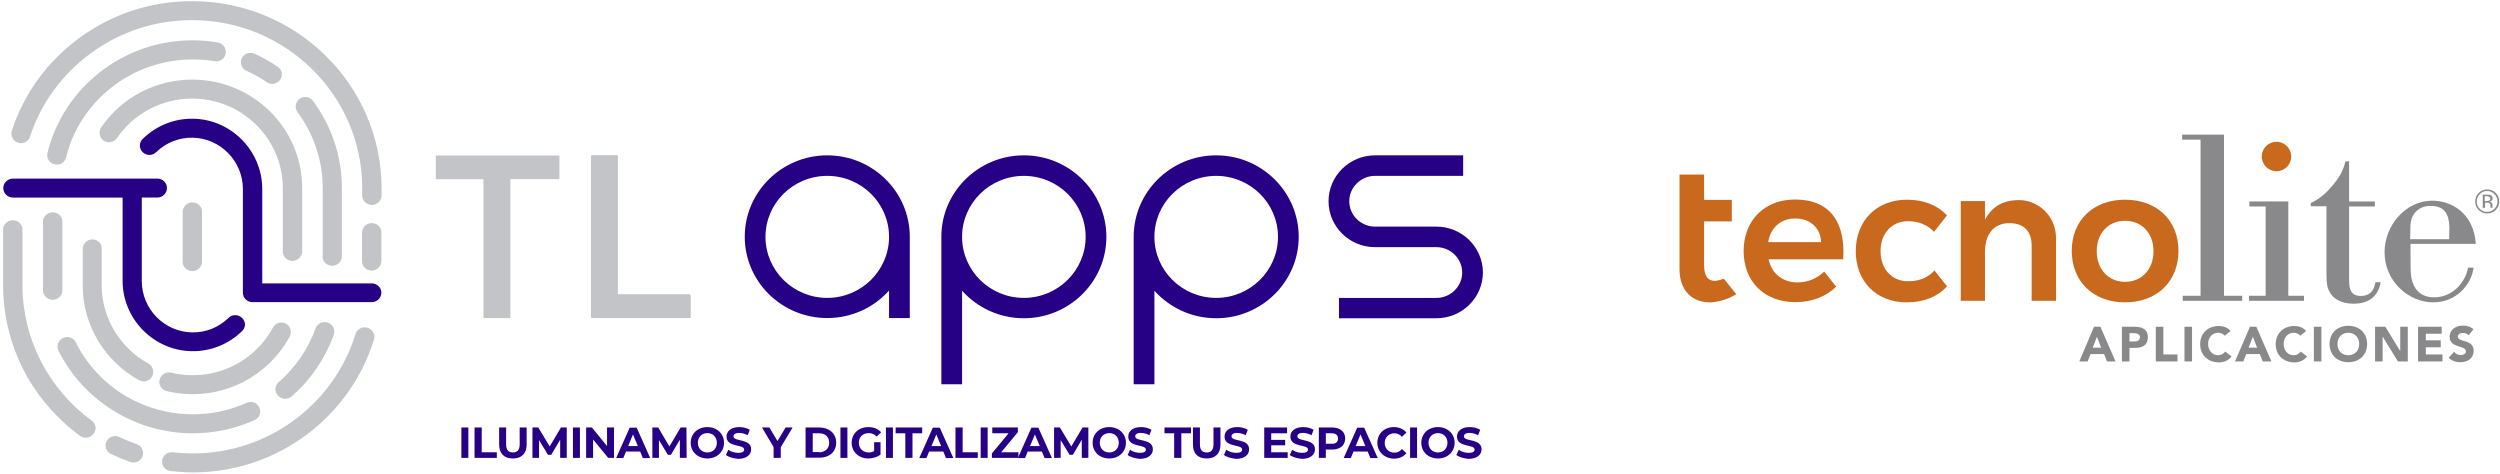 <?xml version="1.0" encoding="utf-8"?>
<!-- Generator: Adobe Illustrator 19.0.0, SVG Export Plug-In . SVG Version: 6.00 Build 0)  -->
<svg version="1.1" id="Capa_1" xmlns="http://www.w3.org/2000/svg" xmlns:xlink="http://www.w3.org/1999/xlink" x="0px" y="0px"
	 viewBox="0 0 1290.7 244.5" style="enable-background:new 0 0 1290.7 244.5;" xml:space="preserve">
<style type="text/css">
	.st0{clip-path:url(#XMLID_219_);fill:#89898C;}
	.st1{clip-path:url(#XMLID_219_);fill:#C8691E;}
	.st2{clip-path:url(#XMLID_219_);fill:#C3C4C7;}
	.st3{clip-path:url(#XMLID_219_);fill:#260085;}
</style>
<g id="XMLID_1_">
	<g id="XMLID_2_">
		<defs>
			<rect id="XMLID_124_" x="-16.7" y="-21.6" width="1325.5" height="287.6"/>
		</defs>
		<clipPath id="XMLID_219_">
			<use xlink:href="#XMLID_124_"  style="overflow:visible;"/>
		</clipPath>
		<path id="XMLID_104_" class="st0" d="M1226.1,106.6h-13.3v37.1c0,3.9-0.1,9.1,6.1,9.1c6.2,0,7.1-5.1,7.5-7.1h2.7
			c-0.6,3-2.4,11.1-14,11.1c-6.1,0-11.1-2.4-13-7.4c-1-2.4-1-5.1-1-11.5v-31.4h-8.1v-1.7c4.6-2,8.3-5.5,11.5-9.3
			c4.9-5.9,5.7-9.6,6.4-12.2h1.9V104h13.3V106.6z"/>
		<path id="XMLID_3_" class="st0" d="M1277.1,138.2c-1.2,8.7-8.9,17.9-20.9,17.9c-12.3,0-25.1-10.5-25.1-25.9
			c0-13.8,10.9-26.6,24.6-26.6c9.6,0,21.4,6.1,22.5,22.3h-33.7v5.2c0,7.2,0,9.5,0.4,12c0.4,1.8,1.7,10.4,11.8,10.4
			c9.6,0,16.2-7.8,17.5-15.3H1277.1z M1264.6,118.7c-0.1-4.6-0.2-12.4-9.6-12.4c-1.3,0-4.4,0.1-7,2.3c-3.4,2.8-3.6,6.7-3.6,10.4
			l-0.1,4.5h20.2V118.7z"/>
		<path id="XMLID_101_" class="st1" d="M1182.9,80.8c0,4.2-3.4,7.6-7.6,7.6c-4.2,0-7.6-3.4-7.6-7.6c0-4.2,3.4-7.6,7.6-7.6
			C1179.5,73.2,1182.9,76.6,1182.9,80.8"/>
		<path id="XMLID_100_" class="st1" d="M1061.5,123.2v32.1h-12.6v-28.5c0-7.2-3.8-11.6-11.5-11.6c-8.5,0-12.6,6.3-12.6,14.8v25.3
			h-12.5v-51.5h12.5v9.6c3.7-6.8,9.3-10.1,17.6-10.1C1051.8,103.3,1061.5,110.9,1061.5,123.2"/>
		<path id="XMLID_4_" class="st1" d="M1124.7,129.5c0,15.9-11.2,26.6-27.6,26.6c-16.3,0-27.5-10.7-27.5-26.6
			c0-15.8,11.2-26.4,27.5-26.4C1113.5,103.1,1124.7,113.7,1124.7,129.5 M1082.5,129.7c0,9.3,6,15.8,14.6,15.8
			c8.7,0,14.7-6.4,14.7-15.8c0-9.3-6-15.7-14.7-15.7C1088.5,114,1082.5,120.4,1082.5,129.7"/>
		<path id="XMLID_97_" class="st1" d="M998.7,139.6c-3.1,3.7-7.8,5.6-13.6,5.6c-8.4,0-14.2-6.2-14.2-15.6c0-9.1,5.8-15.4,14.2-15.4
			c5.6,0,10.1,2,13.4,5.5l6.7-8.5c-4.7-5.1-11.8-8.1-20.6-8.1c-15.7,0-26.5,10.7-26.5,26.6c0,15.7,10.7,26.4,26.3,26.4
			c9,0,16.1-3,20.8-8.3L998.7,139.6z"/>
		<path id="XMLID_5_" class="st1" d="M941.8,140.2c-3.7,3.6-8.5,5.6-13.8,5.6c-7.6,0-13.3-4.5-14.9-11.9h38.5
			c1.3-18.9-6.6-30.9-24.9-30.9c-15.6,0-26.5,10.7-26.5,26.6c0,15.7,10.6,26.4,26.8,26.4c8.6,0,15.9-3,21-8L941.8,140.2z
			 M926.8,112.8c7.9,0,13.1,4.9,13.4,12.2h-27.3C914,117.7,919.3,112.8,926.8,112.8"/>
		<path id="XMLID_94_" class="st1" d="M890,143.9c-1.8,0.6-3.5,1.1-4.7,1.1c-3.6,0-5.5-2.5-5.5-8.2v-22.5h14.3v-11.1h-14.3V90.1
			h-12.7v48.9c0,11.3,6.8,17.1,15.6,17.1c4.2,0,9.7-1.7,13.7-4.2L890,143.9z"/>
		<path id="XMLID_6_" class="st0" d="M1288.5,108.4c-1.2,1.2-2.7,1.8-4.4,1.8c-1.7,0-3.2-0.6-4.4-1.8c-1.2-1.2-1.8-2.7-1.8-4.4
			c0-1.7,0.6-3.2,1.8-4.4c1.2-1.2,2.7-1.8,4.4-1.8c1.7,0,3.2,0.6,4.4,1.8c1.2,1.2,1.8,2.7,1.8,4.4
			C1290.3,105.7,1289.7,107.1,1288.5,108.4 M1280.3,100.2c-1,1-1.6,2.3-1.6,3.8c0,1.5,0.5,2.8,1.5,3.8c1,1,2.3,1.6,3.8,1.6
			c1.5,0,2.7-0.5,3.8-1.6c1-1,1.6-2.3,1.6-3.8c0-1.5-0.5-2.7-1.6-3.8c-1-1.1-2.3-1.6-3.8-1.6C1282.6,98.6,1281.3,99.1,1280.3,100.2
			 M1283.9,100.5c0.8,0,1.5,0.1,1.9,0.2c0.7,0.3,1.1,0.9,1.1,1.7c0,0.6-0.2,1.1-0.7,1.3c-0.2,0.2-0.6,0.3-1,0.3
			c0.5,0.1,0.9,0.3,1.2,0.7c0.3,0.4,0.4,0.7,0.4,1.1v0.5c0,0.2,0,0.3,0,0.5c0,0.2,0,0.3,0.1,0.4l0,0.1h-1.1c0,0,0,0,0-0.1
			c0,0,0,0,0-0.1l0-0.2v-0.5c0-0.8-0.2-1.3-0.6-1.6c-0.3-0.2-0.7-0.2-1.3-0.2h-0.9v2.7h-1.2v-6.8H1283.9z M1285.2,101.6
			c-0.3-0.2-0.8-0.3-1.4-0.3h-1v2.5h1.1c0.5,0,0.9-0.1,1.1-0.2c0.5-0.2,0.7-0.5,0.7-1.1C1285.7,102.1,1285.5,101.8,1285.2,101.6"/>
		<path id="XMLID_7_" class="st0" d="M1081.1,168.7h3.3l7.8,17.9h-4.4l-1.5-3.8h-7l-1.5,3.8h-4.3L1081.1,168.7z M1082.6,173.9
			l-2.2,5.6h4.4L1082.6,173.9z"/>
		<path id="XMLID_8_" class="st0" d="M1095.4,168.7h6.7c3.7,0,6.8,1.2,6.8,5.4c0,4.2-2.9,5.5-6.6,5.5h-2.9v7h-3.9V168.7z
			 M1099.4,176.3h2.6c1.4,0,2.8-0.5,2.8-2.2c0-1.8-1.9-2.1-3.4-2.1h-2V176.3z"/>
		<polygon id="XMLID_85_" class="st0" points="1113,168.7 1116.9,168.7 1116.9,183 1124.2,183 1124.2,186.6 1113,186.6 		"/>
		<rect id="XMLID_84_" x="1127.8" y="168.7" class="st0" width="3.9" height="17.9"/>
		<path id="XMLID_83_" class="st0" d="M1148.6,173.3c-0.8-0.9-1.9-1.5-3.4-1.5c-3,0-5.2,2.4-5.2,5.8c0,3.3,2.2,5.8,5.1,5.8
			c1.6,0,2.9-0.7,3.7-1.9l3.3,2.5c-1.5,2.1-4,3.1-6.5,3.1c-5.6,0-9.7-3.7-9.7-9.4c0-5.7,4.1-9.4,9.7-9.4c2,0,4.5,0.7,6,2.6
			L1148.6,173.3z"/>
		<path id="XMLID_9_" class="st0" d="M1161.6,168.7h3.3l7.8,17.9h-4.5l-1.5-3.8h-7l-1.5,3.8h-4.3L1161.6,168.7z M1163.1,173.9
			l-2.2,5.6h4.4L1163.1,173.9z"/>
		<path id="XMLID_80_" class="st0" d="M1187.6,173.3c-0.8-0.9-1.9-1.5-3.4-1.5c-3,0-5.2,2.4-5.2,5.8c0,3.3,2.2,5.8,5.1,5.8
			c1.6,0,2.9-0.7,3.7-1.9l3.3,2.5c-1.5,2.1-4,3.1-6.5,3.1c-5.6,0-9.7-3.7-9.7-9.4c0-5.7,4.1-9.4,9.7-9.4c2,0,4.5,0.7,6,2.6
			L1187.6,173.3z"/>
		<rect id="XMLID_79_" x="1194.6" y="168.7" class="st0" width="3.9" height="17.9"/>
		<path id="XMLID_10_" class="st0" d="M1212.4,168.2c5.6,0,9.7,3.7,9.7,9.4c0,5.7-4.1,9.4-9.7,9.4c-5.6,0-9.7-3.7-9.7-9.4
			C1202.7,171.9,1206.8,168.2,1212.4,168.2 M1212.4,183.4c3.4,0,5.6-2.4,5.6-5.8c0-3.3-2.2-5.8-5.6-5.8c-3.4,0-5.6,2.4-5.6,5.8
			C1206.8,181,1209,183.4,1212.4,183.4"/>
		<polygon id="XMLID_76_" class="st0" points="1226.2,168.7 1231.5,168.7 1239.1,181.1 1239.2,181.1 1239.2,168.7 1243.1,168.7 
			1243.1,186.6 1238,186.6 1230.2,173.9 1230.1,173.9 1230.1,186.6 1226.2,186.6 		"/>
		<polygon id="XMLID_75_" class="st0" points="1248.4,168.7 1260.6,168.7 1260.6,172.3 1252.4,172.3 1252.4,175.7 1260.1,175.7 
			1260.1,179.3 1252.4,179.3 1252.4,183 1261,183 1261,186.6 1248.4,186.6 		"/>
		<path id="XMLID_74_" class="st0" d="M1274.5,173.1c-0.6-0.8-1.9-1.2-2.9-1.2c-1.1,0-2.7,0.5-2.7,1.8c0,3.3,8.2,1.2,8.2,7.4
			c0,4-3.2,5.9-6.9,5.9c-2.3,0-4.3-0.7-6-2.3l2.8-3.1c0.8,1.1,2.1,1.7,3.4,1.7c1.3,0,2.7-0.6,2.7-1.9c0-3.3-8.4-1.5-8.4-7.5
			c0-3.8,3.3-5.8,6.8-5.8c2,0,4,0.5,5.5,1.9L1274.5,173.1z"/>
		<path id="XMLID_73_" class="st2" d="M288.1,80.3h-62.7c-0.2,0-0.4,0-0.4,0c0,0.1,0,0.2,0,0.4V92c0,0.3,0,0.5,0.1,0.5
			c0.1,0,0.2,0,0.4,0h22.3h1.8v1.8v69.4c0,0.3,0,0.5,0.1,0.5c0.1,0,0.2,0,0.4,0h12.9c0.2,0,0.3,0,0.4,0c0-0.1,0.1-0.2,0.1-0.5V94.3
			v-1.8h1.8h22.9c0.3,0,0.5-0.1,0.5-0.1c0,0,0.1-0.2,0.1-0.5V80.8c0-0.2,0-0.3,0-0.4C288.6,80.4,288.4,80.3,288.1,80.3"/>
		<path id="XMLID_72_" class="st2" d="M356.3,152.1c-0.2-0.2-0.4-0.2-0.6-0.2h-34.9H319V150v-69c0-0.9-0.2-0.9-0.8-0.9H306
			c-0.5,0-0.7,0.1-0.7,0.2c-0.2,0.2-0.2,0.4-0.2,0.6v82.5c0,0.7,0.1,0.8,0.8,0.8h49.8c0.9,0,0.9-0.2,0.9-0.8v-10.7
			C356.5,152.2,356.4,152.1,356.3,152.1"/>
		<path id="XMLID_11_" class="st3" d="M427.1,80.2c-23.5,0-42.6,18.9-42.6,42c0,23.2,19.1,42,42.6,42c12.7,0,24.1-5.5,31.9-14.2
			v14.2h10.7v-42C469.7,99.1,450.6,80.2,427.1,80.2 M427.1,153.8c-17.6,0-31.9-14.1-31.9-31.5c0-17.4,14.3-31.5,31.9-31.5
			c17.6,0,31.9,14.1,31.9,31.5C459,139.6,444.7,153.8,427.1,153.8"/>
		<path id="XMLID_12_" class="st3" d="M528.6,80.2c-23.5,0-42.6,18.9-42.6,42v76.2h10.7v-48.3c7.8,8.7,19.2,14.2,31.9,14.2
			c23.5,0,42.6-18.9,42.6-42C571.2,99.1,552.1,80.2,528.6,80.2 M528.6,153.8c-17.6,0-31.9-14.1-31.9-31.5
			c0-17.4,14.3-31.5,31.9-31.5s31.9,14.1,31.9,31.5C560.5,139.6,546.2,153.8,528.6,153.8"/>
		<path id="XMLID_13_" class="st3" d="M627.9,80.2c-23.5,0-42.6,18.9-42.6,42v76.2H596v-48.3c7.8,8.7,19.2,14.2,31.9,14.2
			c23.5,0,42.6-18.9,42.6-42C670.5,99.1,651.4,80.2,627.9,80.2 M627.9,153.8c-17.6,0-31.9-14.1-31.9-31.5
			c0-17.4,14.3-31.5,31.9-31.5c17.6,0,31.9,14.1,31.9,31.5C659.8,139.6,645.5,153.8,627.9,153.8"/>
		<path id="XMLID_65_" class="st3" d="M741.6,117h-31.7c-7.3,0-13.3-5.9-13.3-13.1c0-7.2,6-13.1,13.3-13.1h45.5V80.2h-45.5
			c-13.2,0-24,10.6-24,23.7c0,13,10.7,23.7,24,23.7h31.7c7.3,0,13.3,5.9,13.3,13.1c0,7.2-6,13.1-13.3,13.1h-50.3v10.5h50.3
			c13.2,0,24-10.6,24-23.7C765.5,127.6,754.8,117,741.6,117"/>
		<path id="XMLID_64_" class="st3" d="M191.9,146.3h-56.5V97.6c0-19.6-15.9-35.9-35.5-36.3c-9.7-0.2-18.8,3.4-25.8,10
			c-1.1,0.9-1.9,2.3-1.9,3.8c0,2.7,2.2,4.9,5,4.9c1.4,0,2.6-0.6,3.5-1.5l0,0c5.1-4.9,11.8-7.6,18.9-7.4
			c14.2,0.3,25.8,12.1,25.8,26.5v53.5c0,2.7,2.2,4.9,5,4.9h0h0h61.5c2.7,0,5-2.2,5-4.9C196.9,148.5,194.7,146.3,191.9,146.3"/>
		<path id="XMLID_63_" class="st3" d="M121.4,162.7c-1.4,0-2.6,0.6-3.5,1.5l0,0c-5.1,4.9-11.8,7.6-18.9,7.4
			c-14.2-0.3-25.8-12.1-25.8-26.5v-24.7V102h8c2.7,0,5-2.2,5-4.9c0-2.7-2.2-4.9-5-4.9H6.7c-2.7,0-5,2.2-5,4.9c0,2.7,2.2,4.9,5,4.9
			h56.6v18.8v24.2c0,19.6,15.9,35.9,35.5,36.3c9.7,0.2,18.8-3.4,25.8-10c1.1-0.9,1.9-2.3,1.9-3.8
			C126.4,164.9,124.2,162.7,121.4,162.7"/>
		<path id="XMLID_62_" class="st2" d="M47.4,217.2c-22.4-16.3-35.8-42.4-35.8-69.9v-28.5h0c0-0.1,0-0.2,0-0.2c0-2.7-2.2-4.9-5-4.9
			c-2.7,0-5,2.2-5,4.9c0,0.1,0,0.2,0,0.2h0v28.5c0,15.4,3.8,30.7,10.8,44.2c6.9,13.1,16.9,24.7,28.9,33.5c0.9,0.6,1.9,1,2.9,1
			c1.5,0,3-0.7,4-2C50.1,221.9,49.6,218.8,47.4,217.2"/>
		<path id="XMLID_61_" class="st2" d="M70.6,229.3c-3.1-1.1-6.1-2.3-9-3.7c-2.5-1.2-5.4-0.1-6.6,2.3c-1.2,2.4-0.1,5.4,2.3,6.5
			c3.2,1.5,6.6,2.9,10,4.1c0.5,0.2,1.1,0.3,1.6,0.3c2.1,0,4-1.3,4.7-3.3C74.5,233,73.2,230.2,70.6,229.3"/>
		<path id="XMLID_60_" class="st2" d="M99.2,0.6C78.1,0.6,58,7.1,41.1,19.5c-16.6,12.1-28.7,28.7-35,48c-0.8,2.6,0.6,5.3,3.2,6.2
			c2.6,0.8,5.4-0.6,6.2-3.2C21.2,53.2,32.1,38.3,47,27.4c15.2-11.1,33.2-17,52.2-17c48.4,0,87.8,38.9,87.8,86.7v3.8
			c0,2.7,2.2,4.9,5,4.9c2.7,0,5-2.2,5-4.9v-3.8C196.9,43.9,153.1,0.6,99.2,0.6"/>
		<path id="XMLID_59_" class="st2" d="M58.2,211.8c12.4,7.8,26.6,11.9,41.3,11.9c11.1,0,21.8-2.3,31.9-6.8c2.5-1.1,3.6-4,2.5-6.5
			c-1.1-2.5-4.1-3.6-6.6-2.4c-8.8,3.9-18.1,5.9-27.8,5.9c-12.8,0-25.2-3.6-36-10.3C53,197,44.6,187.7,39.1,176.7
			c-1.2-2.4-4.2-3.4-6.6-2.2c-2.5,1.2-3.5,4.1-2.3,6.6C36.5,193.6,46.2,204.3,58.2,211.8"/>
		<path id="XMLID_58_" class="st2" d="M137.7,42.4c0.9,0.6,1.8,0.9,2.8,0.9c1.6,0,3.1-0.7,4.1-2.1c1.6-2.2,1-5.3-1.3-6.8
			c-3.8-2.6-7.8-4.8-11.9-6.7c-2.5-1.1-5.4,0-6.6,2.4c-1.1,2.5,0,5.4,2.5,6.5C131,38.2,134.5,40.2,137.7,42.4"/>
		<path id="XMLID_57_" class="st2" d="M52.2,65.8c-1.5,2.2-0.9,5.3,1.3,6.8c2.3,1.5,5.4,0.9,6.9-1.3c8.7-12.8,23.3-20.4,38.8-20.4
			c25.8,0,46.8,20.7,46.8,46.2v32.7c0,2.7,2.2,4.9,5,4.9c2.7,0,5-2.2,5-4.9V97.1c0-30.9-25.4-56-56.7-56
			C80.3,41.1,62.8,50.3,52.2,65.8"/>
		<path id="XMLID_56_" class="st2" d="M47.7,123.6c-2.7,0-5,2.2-5,4.9v18.9c0,20.3,11.2,39,29.1,48.9c0.8,0.4,1.6,0.6,2.4,0.6
			c1.7,0,3.4-0.9,4.3-2.5c1.3-2.4,0.5-5.4-1.9-6.7c-14.8-8.2-24.1-23.7-24.1-40.4v-18.9C52.7,125.8,50.5,123.6,47.7,123.6"/>
		<path id="XMLID_55_" class="st2" d="M196.9,120L196.9,120c0-2.7-2.2-4.8-5-4.8s-4.9,2.2-5,4.8h0v0.1v0v0v14.7c0,2.7,2.2,4.9,5,4.9
			c2.7,0,5-2.2,5-4.9V120L196.9,120L196.9,120L196.9,120z"/>
		<path id="XMLID_54_" class="st2" d="M145.3,166.5c-2,0-3.7,1.1-4.5,2.8c-7.9,14.5-23.4,24.4-41.2,24.4c-3.8,0-7.5-0.4-11.2-1.3
			c-2.7-0.6-5.3,1-6,3.6c-0.7,2.6,1,5.3,3.6,5.9c4.4,1.1,8.9,1.6,13.5,1.6c21.6,0,40.4-12,50-29.6c0-0.1,0.1-0.1,0.1-0.2
			c0.1-0.1,0.2-0.3,0.2-0.4l0,0c0.2-0.6,0.3-1.1,0.3-1.8C150.3,168.7,148,166.5,145.3,166.5"/>
		<path id="XMLID_53_" class="st2" d="M166.5,132.3c0,2.7,2.2,4.9,5,4.9s5-2.2,5-4.9V97.1c0-16.3-5.2-31.9-14.9-45
			c-1.6-2.2-4.7-2.7-6.9-1.1c-2.2,1.6-2.7,4.7-1.1,6.9c8.5,11.5,13,25,13,39.2V132.3L166.5,132.3"/>
		<path id="XMLID_52_" class="st2" d="M29.3,85c2.4,0,4.3-1.6,4.8-3.8l0,0c7.2-29,33.8-50.5,65.4-50.5c3.8,0,7.6,0.3,11.3,0.9
			c2.7,0.5,5.3-1.3,5.7-4c0.5-2.7-1.4-5.2-4.1-5.7c-4.2-0.7-8.6-1.1-12.9-1.1c-36.3,0-66.8,24.8-75,58.1h0c-0.1,0.4-0.1,0.7-0.1,1.1
			C24.3,82.8,26.6,85,29.3,85"/>
		<path id="XMLID_51_" class="st2" d="M27.2,154.8c2.7,0,5-2.2,5-4.9v-35.4v0c0-2.7-2.2-4.9-5-4.9c-2.7,0-5,2.2-5,4.9v0v35.4
			C22.3,152.6,24.5,154.8,27.2,154.8"/>
		<path id="XMLID_50_" class="st2" d="M188.3,169c-2.3,0-4.2,1.5-4.8,3.6v0v0c-11,35.6-44.5,61.5-84,61.5c-3.4,0-6.9-0.2-10.3-0.6
			c-2.7-0.3-5.2,1.6-5.5,4.3c-0.3,2.7,1.6,5.1,4.4,5.4c3.8,0.4,7.6,0.7,11.4,0.7c44,0,81.3-28.9,93.5-68.4c0-0.1,0-0.1,0.1-0.2
			c0,0,0,0,0-0.1l0,0c0.1-0.4,0.2-0.8,0.2-1.3C193.3,171.2,191,169,188.3,169"/>
		<path id="XMLID_49_" class="st2" d="M143.9,197.3c-2.1,1.8-2.3,4.9-0.4,6.9c1,1.1,2.4,1.7,3.7,1.7c1.2,0,2.3-0.4,3.3-1.2
			c9.9-8.6,17.3-19.5,21.7-31.5c0.3-0.6,0.4-1.3,0.4-2c0-2.7-2.2-4.9-5-4.9c-2.2,0-4,1.4-4.7,3.3l0,0v0
			C159.1,180.1,152.6,189.7,143.9,197.3"/>
		<path id="XMLID_48_" class="st2" d="M104.3,109.3c0-2.7-2.2-4.8-5-4.8s-4.9,2.2-5,4.8h0v0.1v0v0v25.7c0,2.7,2.2,4.9,5,4.9
			c2.7,0,5-2.2,5-4.9L104.3,109.3L104.3,109.3L104.3,109.3L104.3,109.3L104.3,109.3z"/>
		<rect id="XMLID_47_" x="238.2" y="220.7" class="st3" width="3.6" height="15.7"/>
		<polygon id="XMLID_46_" class="st3" points="245,220.7 248.7,220.7 248.7,233.5 256.5,233.5 256.5,236.4 245,236.4 		"/>
		<path id="XMLID_45_" class="st3" d="M257.7,229.5v-8.8h3.6v8.7c0,3,1.3,4.2,3.5,4.2c2.2,0,3.5-1.2,3.5-4.2v-8.7h3.6v8.8
			c0,4.6-2.6,7.2-7.1,7.2C260.3,236.7,257.7,234.2,257.7,229.5"/>
		<polygon id="XMLID_44_" class="st3" points="289.2,236.4 289.2,227 284.6,234.8 282.9,234.8 278.3,227.2 278.3,236.4 274.9,236.4 
			274.9,220.7 277.9,220.7 283.8,230.5 289.6,220.7 292.6,220.7 292.6,236.4 		"/>
		<rect id="XMLID_43_" x="295.8" y="220.7" class="st3" width="3.6" height="15.7"/>
		<polygon id="XMLID_42_" class="st3" points="317,220.7 317,236.4 314,236.4 306.2,226.9 306.2,236.4 302.6,236.4 302.6,220.7 
			305.6,220.7 313.4,230.3 313.4,220.7 		"/>
		<path id="XMLID_14_" class="st3" d="M330.5,233.1h-7.3l-1.4,3.4h-3.7l7-15.7h3.6l7,15.7h-3.8L330.5,233.1z M329.3,230.3l-2.5-6
			l-2.5,6H329.3z"/>
		<polygon id="XMLID_39_" class="st3" points="351,236.4 351,227 346.4,234.8 344.8,234.8 340.2,227.2 340.2,236.4 336.8,236.4 
			336.8,220.7 339.8,220.7 345.6,230.5 351.4,220.7 354.4,220.7 354.5,236.4 		"/>
		<path id="XMLID_15_" class="st3" d="M356.6,228.6c0-4.7,3.6-8.1,8.6-8.1c4.9,0,8.6,3.4,8.6,8.1c0,4.7-3.7,8.1-8.6,8.1
			C360.3,236.7,356.6,233.3,356.6,228.6 M370.1,228.6c0-3-2.1-5-4.9-5c-2.8,0-4.9,2-4.9,5c0,3,2.1,5,4.9,5
			C368,233.6,370.1,231.6,370.1,228.6"/>
		<path id="XMLID_36_" class="st3" d="M374.8,234.9l1.2-2.7c1.3,1,3.3,1.6,5.2,1.6c2.2,0,3-0.7,3-1.7c0-2.9-9.1-0.9-9.1-6.7
			c0-2.7,2.2-4.9,6.6-4.9c2,0,4,0.5,5.4,1.4l-1.1,2.8c-1.5-0.8-3-1.2-4.3-1.2c-2.2,0-3,0.8-3,1.8c0,2.9,9.1,0.9,9.1,6.7
			c0,2.6-2.2,4.9-6.7,4.9C378.7,236.7,376.1,236,374.8,234.9"/>
		<polygon id="XMLID_35_" class="st3" points="403.1,230.9 403.1,236.4 399.4,236.4 399.4,230.8 393.4,220.7 397.2,220.7 
			401.4,227.7 405.6,220.7 409.2,220.7 		"/>
		<path id="XMLID_16_" class="st3" d="M415.9,220.7h7.1c5.1,0,8.7,3.1,8.7,7.8c0,4.8-3.5,7.8-8.7,7.8h-7.1V220.7z M422.9,233.5
			c3.1,0,5.2-1.9,5.2-4.9c0-3-2-4.9-5.2-4.9h-3.3v9.7H422.9z"/>
		<rect id="XMLID_32_" x="433.9" y="220.7" class="st3" width="3.6" height="15.7"/>
		<path id="XMLID_31_" class="st3" d="M451.3,228.3h3.3v6.4c-1.7,1.3-4.1,2-6.3,2c-4.9,0-8.6-3.4-8.6-8.1c0-4.7,3.6-8.1,8.6-8.1
			c2.8,0,5,0.9,6.6,2.7l-2.3,2.2c-1.1-1.2-2.5-1.8-4.1-1.8c-3,0-5.1,2-5.1,5c0,2.9,2.1,5,5.1,5c1,0,1.9-0.2,2.8-0.7V228.3z"/>
		<rect id="XMLID_30_" x="457.4" y="220.7" class="st3" width="3.6" height="15.7"/>
		<polygon id="XMLID_29_" class="st3" points="467.4,223.7 462.4,223.7 462.4,220.7 476.1,220.7 476.1,223.7 471.1,223.7 
			471.1,236.4 467.4,236.4 		"/>
		<path id="XMLID_17_" class="st3" d="M487,233.1h-7.3l-1.4,3.4h-3.7l7-15.7h3.6l7,15.7h-3.8L487,233.1z M485.9,230.3l-2.5-6l-2.5,6
			H485.9z"/>
		<polygon id="XMLID_26_" class="st3" points="493.3,220.7 497,220.7 497,233.5 504.8,233.5 504.8,236.4 493.3,236.4 		"/>
		<rect id="XMLID_25_" x="506.3" y="220.7" class="st3" width="3.6" height="15.7"/>
		<polygon id="XMLID_24_" class="st3" points="525.8,233.5 525.8,236.4 512.1,236.4 512.1,234.1 520.7,223.7 512.3,223.7 
			512.3,220.7 525.5,220.7 525.5,223.1 516.9,233.5 		"/>
		<path id="XMLID_18_" class="st3" d="M537.9,233.1h-7.3l-1.4,3.4h-3.7l7-15.7h3.6l7,15.7h-3.8L537.9,233.1z M536.8,230.3l-2.5-6
			l-2.5,6H536.8z"/>
		<polygon id="XMLID_21_" class="st3" points="558.5,236.4 558.5,227 553.9,234.8 552.2,234.8 547.6,227.2 547.6,236.4 544.2,236.4 
			544.2,220.7 547.2,220.7 553.1,230.5 558.9,220.7 561.9,220.7 561.9,236.4 		"/>
		<path id="XMLID_19_" class="st3" d="M564.1,228.6c0-4.7,3.6-8.1,8.6-8.1c4.9,0,8.6,3.4,8.6,8.1c0,4.7-3.7,8.1-8.6,8.1
			C567.7,236.7,564.1,233.3,564.1,228.6 M577.6,228.6c0-3-2.1-5-4.9-5c-2.8,0-4.9,2-4.9,5c0,3,2.1,5,4.9,5
			C575.5,233.6,577.6,231.6,577.6,228.6"/>
		<path id="XMLID_106_" class="st3" d="M582.2,234.9l1.2-2.7c1.3,1,3.3,1.6,5.2,1.6c2.2,0,3-0.7,3-1.7c0-2.9-9.1-0.9-9.1-6.7
			c0-2.7,2.2-4.9,6.6-4.9c2,0,4,0.5,5.4,1.4l-1.1,2.8c-1.5-0.8-3-1.2-4.3-1.2c-2.2,0-3,0.8-3,1.8c0,2.9,9.1,0.9,9.1,6.7
			c0,2.6-2.2,4.9-6.7,4.9C586.1,236.7,583.6,236,582.2,234.9"/>
		<polygon id="XMLID_107_" class="st3" points="606.2,223.7 601.2,223.7 601.2,220.7 614.9,220.7 614.9,223.7 609.9,223.7 
			609.9,236.4 606.2,236.4 		"/>
		<path id="XMLID_108_" class="st3" d="M615.9,229.5v-8.8h3.6v8.7c0,3,1.3,4.2,3.5,4.2c2.2,0,3.5-1.2,3.5-4.2v-8.7h3.6v8.8
			c0,4.6-2.6,7.2-7.1,7.2C618.5,236.7,615.9,234.2,615.9,229.5"/>
		<path id="XMLID_109_" class="st3" d="M631.9,234.9l1.2-2.7c1.3,1,3.3,1.6,5.2,1.6c2.2,0,3-0.7,3-1.7c0-2.9-9.1-0.9-9.1-6.7
			c0-2.7,2.2-4.9,6.6-4.9c2,0,4,0.5,5.4,1.4l-1.1,2.8c-1.5-0.8-3-1.2-4.3-1.2c-2.2,0-3,0.8-3,1.8c0,2.9,9.1,0.9,9.1,6.7
			c0,2.6-2.2,4.9-6.7,4.9C635.8,236.7,633.3,236,631.9,234.9"/>
		<polygon id="XMLID_110_" class="st3" points="664.8,233.5 664.8,236.4 652.7,236.4 652.7,220.7 664.5,220.7 664.5,223.7 
			656.3,223.7 656.3,227.1 663.5,227.1 663.5,229.9 656.3,229.9 656.3,233.5 		"/>
		<path id="XMLID_111_" class="st3" d="M665.9,234.9l1.2-2.7c1.3,1,3.3,1.6,5.2,1.6c2.2,0,3-0.7,3-1.7c0-2.9-9.1-0.9-9.1-6.7
			c0-2.7,2.2-4.9,6.6-4.9c2,0,4,0.5,5.4,1.4l-1.1,2.8c-1.5-0.8-3-1.2-4.3-1.2c-2.2,0-3,0.8-3,1.8c0,2.9,9.1,0.9,9.1,6.7
			c0,2.6-2.2,4.9-6.7,4.9C669.8,236.7,667.3,236,665.9,234.9"/>
		<path id="XMLID_112_" class="st3" d="M694.5,226.4c0,3.5-2.6,5.7-6.8,5.7h-3.2v4.3h-3.6v-15.7h6.8
			C691.9,220.7,694.5,222.9,694.5,226.4 M690.8,226.4c0-1.7-1.1-2.7-3.3-2.7h-3v5.4h3C689.7,229.2,690.8,228.1,690.8,226.4"/>
		<path id="XMLID_115_" class="st3" d="M706.1,233.1h-7.3l-1.4,3.4h-3.7l7-15.7h3.6l7,15.7h-3.8L706.1,233.1z M704.9,230.3l-2.5-6
			l-2.5,6H704.9z"/>
		<path id="XMLID_118_" class="st3" d="M711.1,228.6c0-4.7,3.6-8.1,8.5-8.1c2.7,0,5,1,6.5,2.8l-2.3,2.2c-1.1-1.2-2.4-1.8-3.9-1.8
			c-2.9,0-5,2.1-5,5s2.1,5,5,5c1.6,0,2.9-0.6,3.9-1.9l2.3,2.2c-1.5,1.8-3.7,2.8-6.5,2.8C714.8,236.7,711.1,233.3,711.1,228.6"/>
		<rect id="XMLID_119_" x="728" y="220.7" class="st3" width="3.6" height="15.7"/>
		<path id="XMLID_120_" class="st3" d="M733.8,228.6c0-4.7,3.6-8.1,8.6-8.1c4.9,0,8.6,3.4,8.6,8.1c0,4.7-3.7,8.1-8.6,8.1
			C737.4,236.7,733.8,233.3,733.8,228.6 M747.3,228.6c0-3-2.1-5-4.9-5c-2.8,0-4.9,2-4.9,5c0,3,2.1,5,4.9,5
			C745.2,233.6,747.3,231.6,747.3,228.6"/>
		<path id="XMLID_123_" class="st3" d="M751.9,234.9l1.2-2.7c1.3,1,3.3,1.6,5.2,1.6c2.2,0,3-0.7,3-1.7c0-2.9-9.1-0.9-9.1-6.7
			c0-2.7,2.2-4.9,6.6-4.9c2,0,4,0.5,5.4,1.4l-1.1,2.8c-1.5-0.8-3-1.2-4.3-1.2c-2.2,0-3,0.8-3,1.8c0,2.9,9.1,0.9,9.1,6.7
			c0,2.6-2.2,4.9-6.7,4.9C755.8,236.7,753.3,236,751.9,234.9"/>
		<polygon id="XMLID_125_" class="st0" points="1126.6,69.5 1148.2,69.5 1148.2,152.7 1157.6,152.7 1157.6,155.3 1126.9,155.3 
			1126.9,152.7 1136.1,152.7 1136.1,72.1 1126.6,72.1 		"/>
		<polygon id="XMLID_126_" class="st0" points="1161.3,104 1181.4,104 1181.4,152.7 1189.5,152.7 1189.5,155.3 1161.1,155.3 
			1161.1,152.7 1169.7,152.7 1169.7,106.6 1161.3,106.6 		"/>
	</g>
</g>
</svg>
